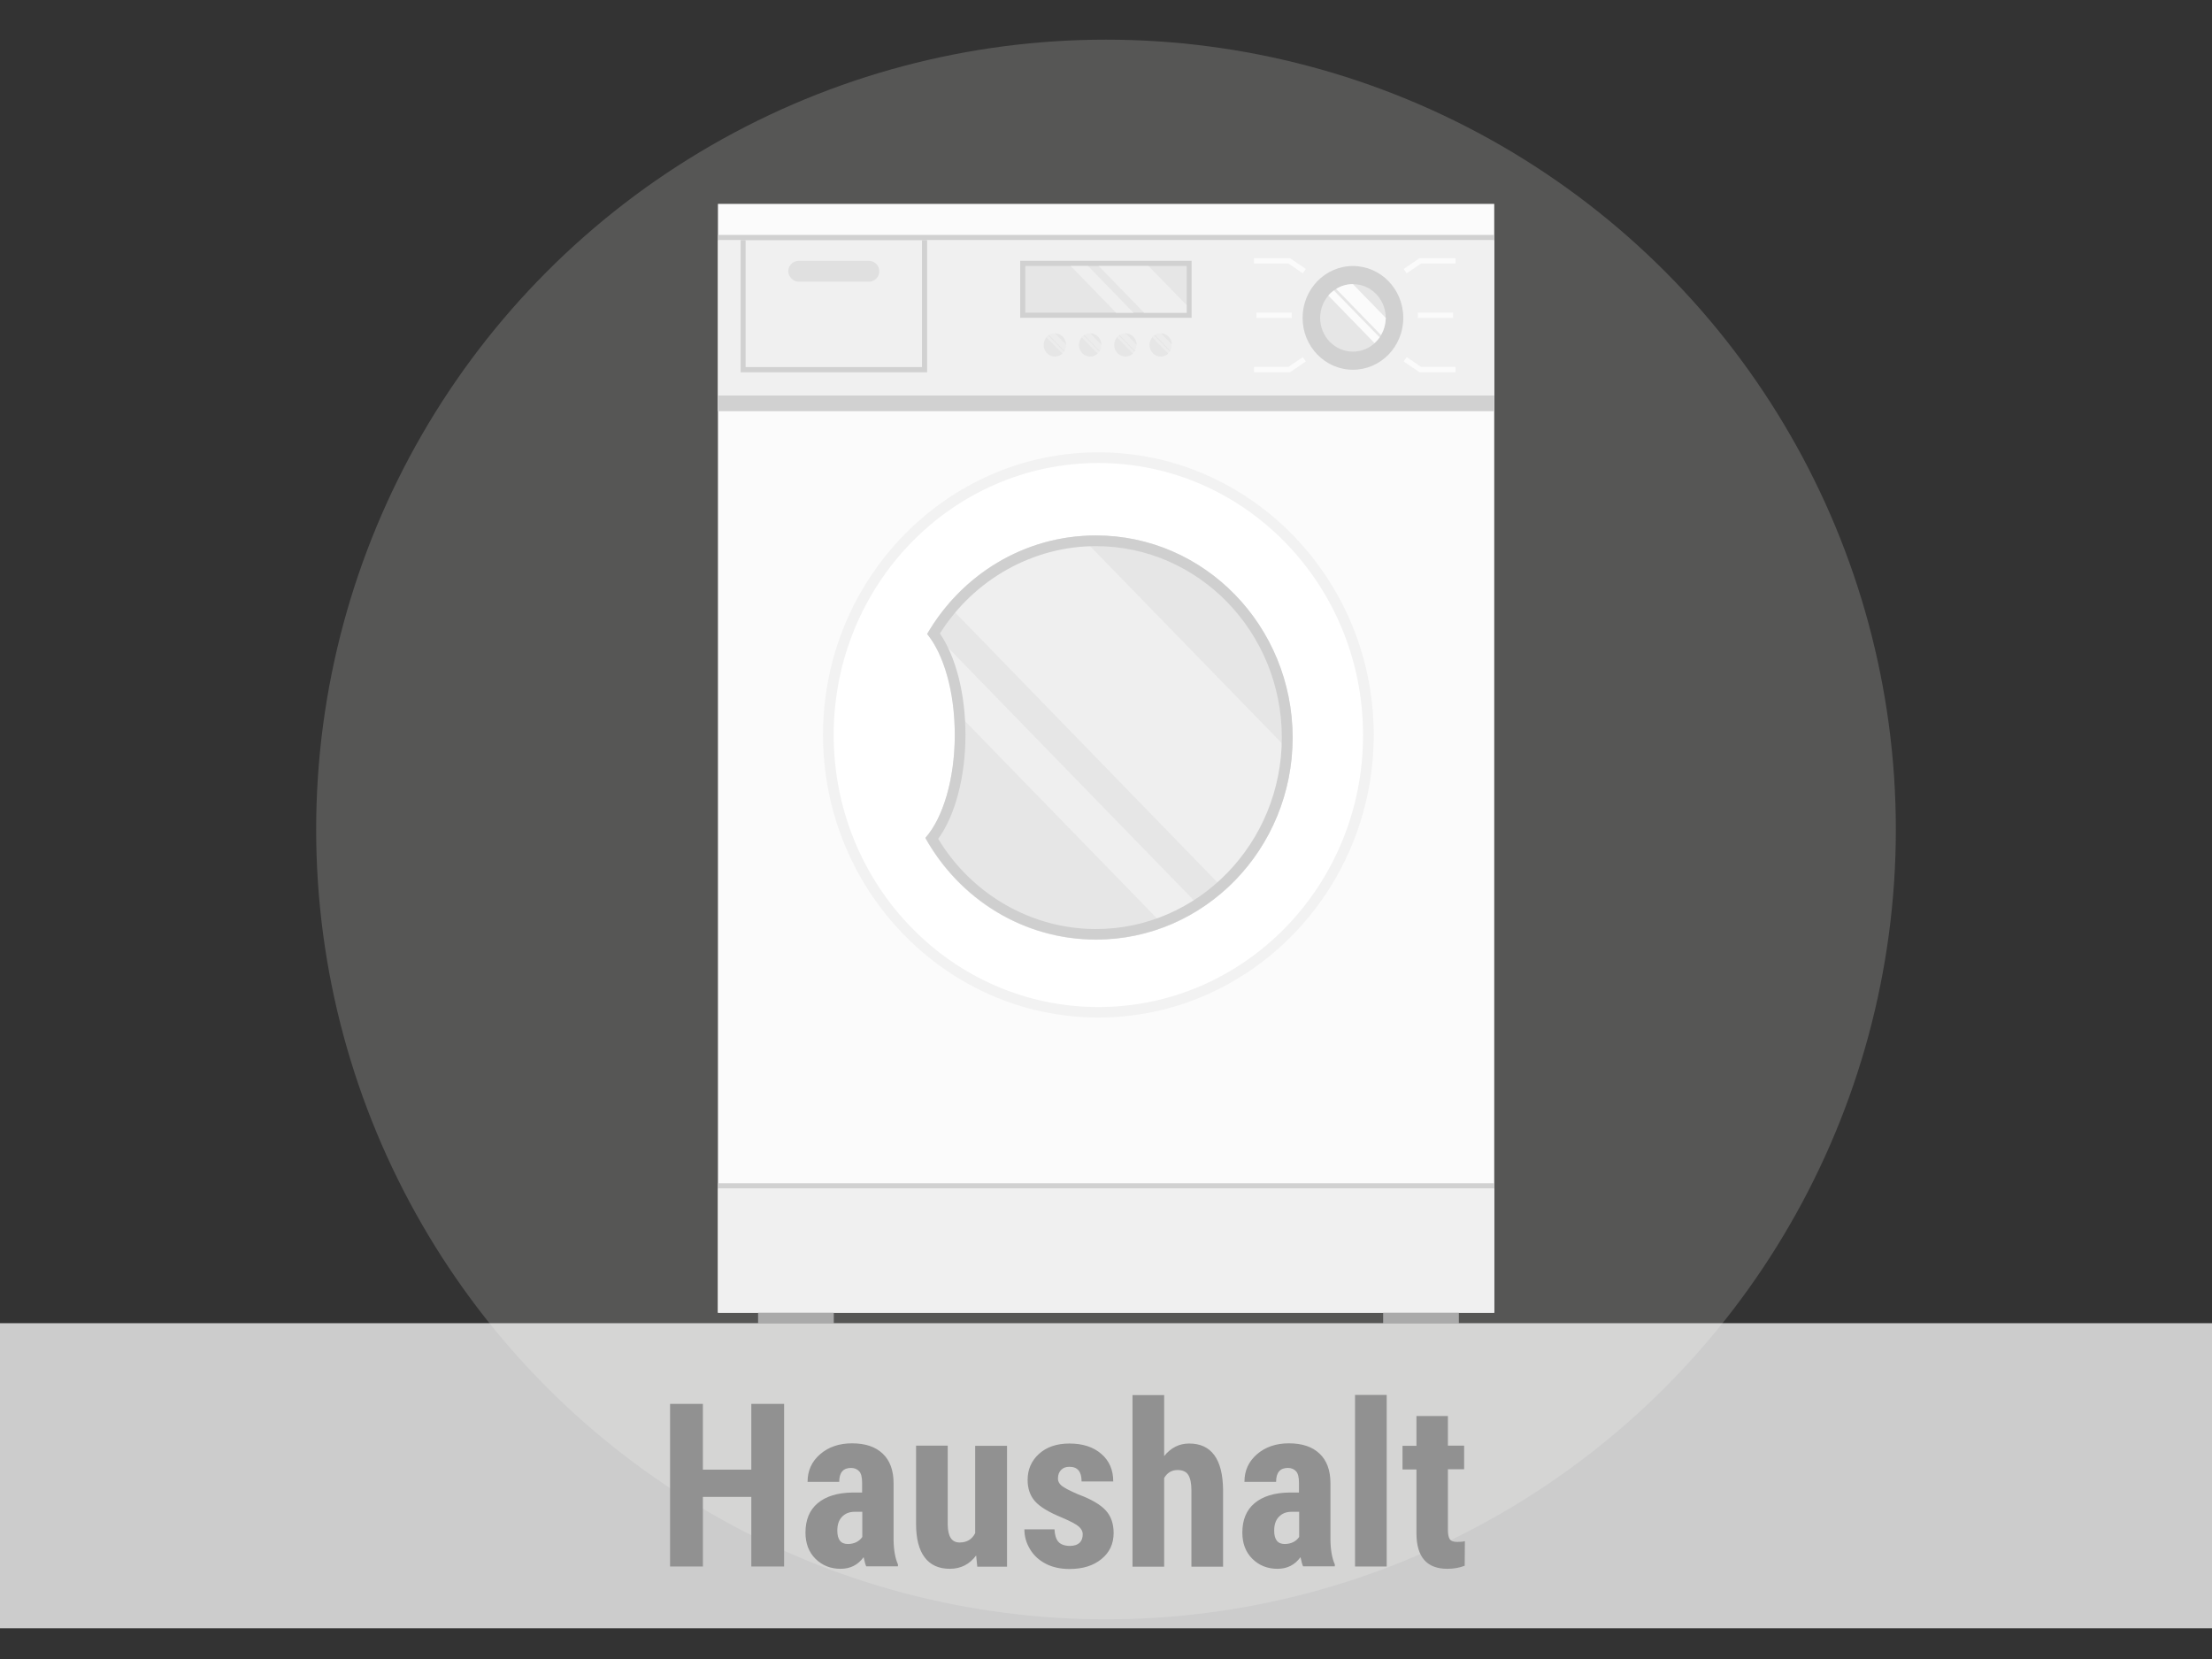 <svg xmlns="http://www.w3.org/2000/svg" viewBox="0 0 116 87" xml:space="preserve"><rect x="0" y="0" width="116" height="87" fill="#333333" stroke="none"/><circle opacity=".29" fill="#AEACAA" cx="58" cy="43.5" r="41.42"/><path fill="#FBFBFB" d="M78.36 68.842H37.65v-58.15h40.71z"/><path fill="#FFF" d="M57.6 53.09c-7.81 0-14.16-6.52-14.16-14.55C43.45 30.52 49.8 24 57.6 24s14.16 6.52 14.16 14.54-6.35 14.55-14.16 14.55z"/><path fill="#F2F2F2" d="M57.6 24.28c7.66 0 13.88 6.39 13.88 14.27S65.27 52.81 57.6 52.81c-7.67 0-13.88-6.39-13.88-14.27s6.22-14.26 13.88-14.26m0-.56c-7.96 0-14.44 6.65-14.44 14.82s6.48 14.82 14.44 14.82 14.44-6.65 14.44-14.82-6.48-14.82-14.44-14.82z"/><ellipse fill="#E6E6E6" cx="57.47" cy="38.68" rx="10.31" ry="10.6"/><path fill="#EFEFEF" d="m56.66 28.12 11.09 11.4c-.22 2.85-1.53 5.38-3.51 7.16L49.7 31.72c1.72-2.03 4.19-3.38 6.96-3.6zM61.1 48.6 47.82 34.95c.25-.69.57-1.34.95-1.96L63 47.62c-.6.39-1.23.72-1.9.98z"/><ellipse fill="#FFF" cx="47.16" cy="38.54" rx="2.91" ry="6.11"/><path fill="#CFCFCF" d="M57.47 28.64c5.38 0 9.75 4.5 9.75 10.04s-4.38 10.04-9.75 10.04c-3.36 0-6.5-1.8-8.27-4.73.89-1.22 1.43-3.26 1.43-5.45 0-2.14-.5-4.09-1.34-5.32 1.79-2.84 4.89-4.58 8.18-4.58m0-.56c-3.76 0-7.05 2.07-8.85 5.17.87 1.06 1.45 3.03 1.45 5.29 0 2.34-.63 4.37-1.54 5.4 1.78 3.19 5.12 5.33 8.95 5.33 5.69 0 10.31-4.74 10.31-10.6-.01-5.84-4.62-10.59-10.32-10.59z"/><path fill="#F0F0F0" d="M78.36 21.56H37.65v-8.97h40.71zM78.36 68.844H37.65v-6.52h40.71z"/><path fill="#D1D1D1" d="M78.36 21.562H37.65v-.82h40.71zM48.62 19.522h-9.78v-6.93h9.78z"/><path fill="#F0F0F0" d="M48.35 19.25H39.1v-6.66h9.25z"/><path opacity=".5" fill="#D1D1D1" d="M41.88 14.77h3.69c.29 0 .54-.24.54-.54v-.01c0-.29-.24-.54-.54-.54h-3.69c-.29 0-.54.24-.54.54v.01c.01.29.25.54.54.54z"/><path fill="#D1D1D1" d="M78.36 12.59H37.65v-.27h40.71zM78.36 62.32H37.65v-.27h40.71z"/><ellipse fill="#D1D1D1" cx="70.95" cy="16.67" rx="2.64" ry="2.72"/><ellipse fill="#E6E6E6" cx="70.95" cy="16.67" rx="1.72" ry="1.77"/><path fill="none" stroke="#FBFBFB" stroke-width=".278" stroke-miterlimit="10" d="m68.4 14.22-.79-.54h-1.85M67.74 16.53h-1.85M68.4 18.84l-.79.54h-1.85M73.69 14.22l.79-.54h1.85M74.35 16.53h1.85M73.69 18.84l.79.54h1.85"/><path fill="#FBFBFB" d="m72.42 17.57-2.35-2.42c.26-.16.56-.25.88-.25l1.72 1.77c-.01.33-.1.64-.25.9zM69.95 15.23l2.4 2.46c-.08.11-.17.21-.27.3l-2.42-2.49c.08-.1.18-.19.29-.27z"/><path fill="#D1D1D1" d="M62.49 16.666H53.5v-2.99h8.99z"/><path fill="#E6E6E6" d="M62.23 16.396h-8.46v-2.45h8.46z"/><path fill="#EFEFEF" d="M57.62 13.95h2.61l2 2.05v.4H60zM58.53 16.4l-2.38-2.45h.91l2.38 2.45z"/><ellipse fill="#E6E6E6" cx="60.87" cy="18.09" rx=".59" ry=".61"/><path opacity=".29" fill="#FBFBFB" d="m61.39 18.41-.81-.84a.62.62 0 0 1 .3-.09l.6.61c-.01.12-.04.23-.09.32zM60.53 17.6l.83.85c-.03.04-.06.07-.09.1l-.84-.86c.03-.03.06-.06.1-.09z"/><ellipse fill="#E6E6E6" cx="59.02" cy="18.09" rx=".59" ry=".61"/><path opacity=".29" fill="#FBFBFB" d="m59.53 18.41-.81-.84a.62.62 0 0 1 .3-.09l.6.61c0 .12-.03.23-.09.32zM58.68 17.6l.83.85c-.03.04-.06.07-.09.1l-.84-.86c.03-.03.06-.06.1-.09z"/><ellipse fill="#E6E6E6" cx="57.17" cy="18.09" rx=".59" ry=".61"/><path opacity=".29" fill="#FBFBFB" d="m57.68 18.41-.81-.84a.62.62 0 0 1 .3-.09l.6.61c0 .12-.03.23-.09.32zM56.83 17.6l.83.85c-.03.04-.06.07-.09.1l-.84-.86c.03-.03.06-.06.1-.09z"/><ellipse fill="#E6E6E6" cx="55.32" cy="18.09" rx=".59" ry=".61"/><path opacity=".29" fill="#FBFBFB" d="m55.83 18.41-.81-.84a.62.62 0 0 1 .3-.09l.6.61c0 .12-.03.23-.09.32zM54.98 17.6l.83.85c-.03.04-.06.07-.09.1l-.84-.86c.03-.03.06-.06.1-.09z"/><path fill="#AAA" d="M76.504 69.389h-3.97v-.54h3.97zM43.725 69.389h-3.97v-.54h3.97z"/><path opacity=".75" fill="#FFF" d="M0 69.39h116v16H0z"/><g fill="#919191"><path d="M41.12 82.15H39.4V78.5h-2.54v3.65h-1.72v-8.53h1.72v3.45h2.54v-3.45h1.72v8.53zM45.43 82.15c-.05-.1-.09-.26-.14-.49-.3.41-.7.61-1.21.61-.53 0-.97-.18-1.32-.53s-.52-.81-.52-1.37c0-.66.21-1.18.64-1.54s1.03-.55 1.83-.56h.5v-.51c0-.29-.05-.49-.15-.6s-.24-.18-.43-.18c-.41 0-.62.24-.62.73h-1.66c0-.59.22-1.07.66-1.45s1-.57 1.67-.57c.7 0 1.23.18 1.61.54s.57.88.57 1.55v2.98c.01.55.09.97.23 1.28v.1h-1.66zm-.97-1.18c.18 0 .34-.04.47-.11s.22-.16.29-.26v-1.32h-.4c-.28 0-.5.09-.67.27s-.24.42-.24.72c0 .46.18.7.55.7zM51.19 81.57c-.34.46-.8.7-1.38.7-.58 0-1.02-.2-1.32-.6s-.45-.98-.45-1.75v-4.11h1.66v4.15c.01.62.21.93.62.93.38 0 .65-.16.82-.49v-4.58h1.67v6.34h-1.56l-.06-.59zM56.78 80.45c0-.14-.07-.27-.2-.39s-.43-.28-.9-.48c-.68-.28-1.15-.56-1.41-.86s-.38-.67-.38-1.11c0-.55.2-1.01.6-1.37s.93-.54 1.59-.54c.7 0 1.25.18 1.67.54s.63.84.63 1.45h-1.66c0-.52-.21-.77-.64-.77-.18 0-.32.05-.43.16s-.17.26-.17.46c0 .14.06.26.19.37s.42.26.88.46c.68.25 1.15.53 1.43.83s.42.7.42 1.19c0 .57-.21 1.02-.64 1.37s-.98.52-1.68.52c-.46 0-.88-.09-1.23-.27s-.63-.43-.83-.76-.3-.67-.3-1.05h1.58c.01.29.08.51.2.65s.33.22.62.22c.44-.01.66-.22.66-.62zM61.04 76.37c.36-.45.8-.67 1.32-.67.58 0 1.02.2 1.32.61s.45 1.01.46 1.82v4.03h-1.66v-4.01c0-.37-.06-.64-.17-.81s-.3-.25-.56-.25c-.3 0-.54.14-.7.42v4.65h-1.66v-9h1.66v3.21zM68.34 82.15c-.05-.1-.09-.26-.14-.49-.3.41-.7.61-1.21.61-.53 0-.97-.18-1.32-.53s-.52-.81-.52-1.37c0-.66.21-1.18.64-1.54s1.03-.55 1.83-.56h.5v-.51c0-.29-.05-.49-.15-.6s-.24-.18-.43-.18c-.41 0-.62.24-.62.73h-1.66c0-.59.22-1.07.66-1.45s1-.57 1.67-.57c.7 0 1.23.18 1.61.54s.57.88.57 1.55v2.98c.01.55.09.97.23 1.28v.1h-1.66zm-.97-1.18c.18 0 .34-.04.47-.11s.22-.16.29-.26v-1.32h-.4c-.28 0-.5.09-.67.27s-.24.42-.24.72c0 .46.18.7.55.7zM72.72 82.15h-1.66v-9h1.66v9zM75.93 74.25v1.56h.85v1.24h-.85v3.15c0 .25.03.42.1.52s.2.14.4.14c.16 0 .29-.01.39-.04l-.01 1.29c-.28.11-.59.16-.91.16-1.07 0-1.61-.61-1.62-1.84v-3.37h-.73v-1.24h.73v-1.56h1.65z"/></g></svg>